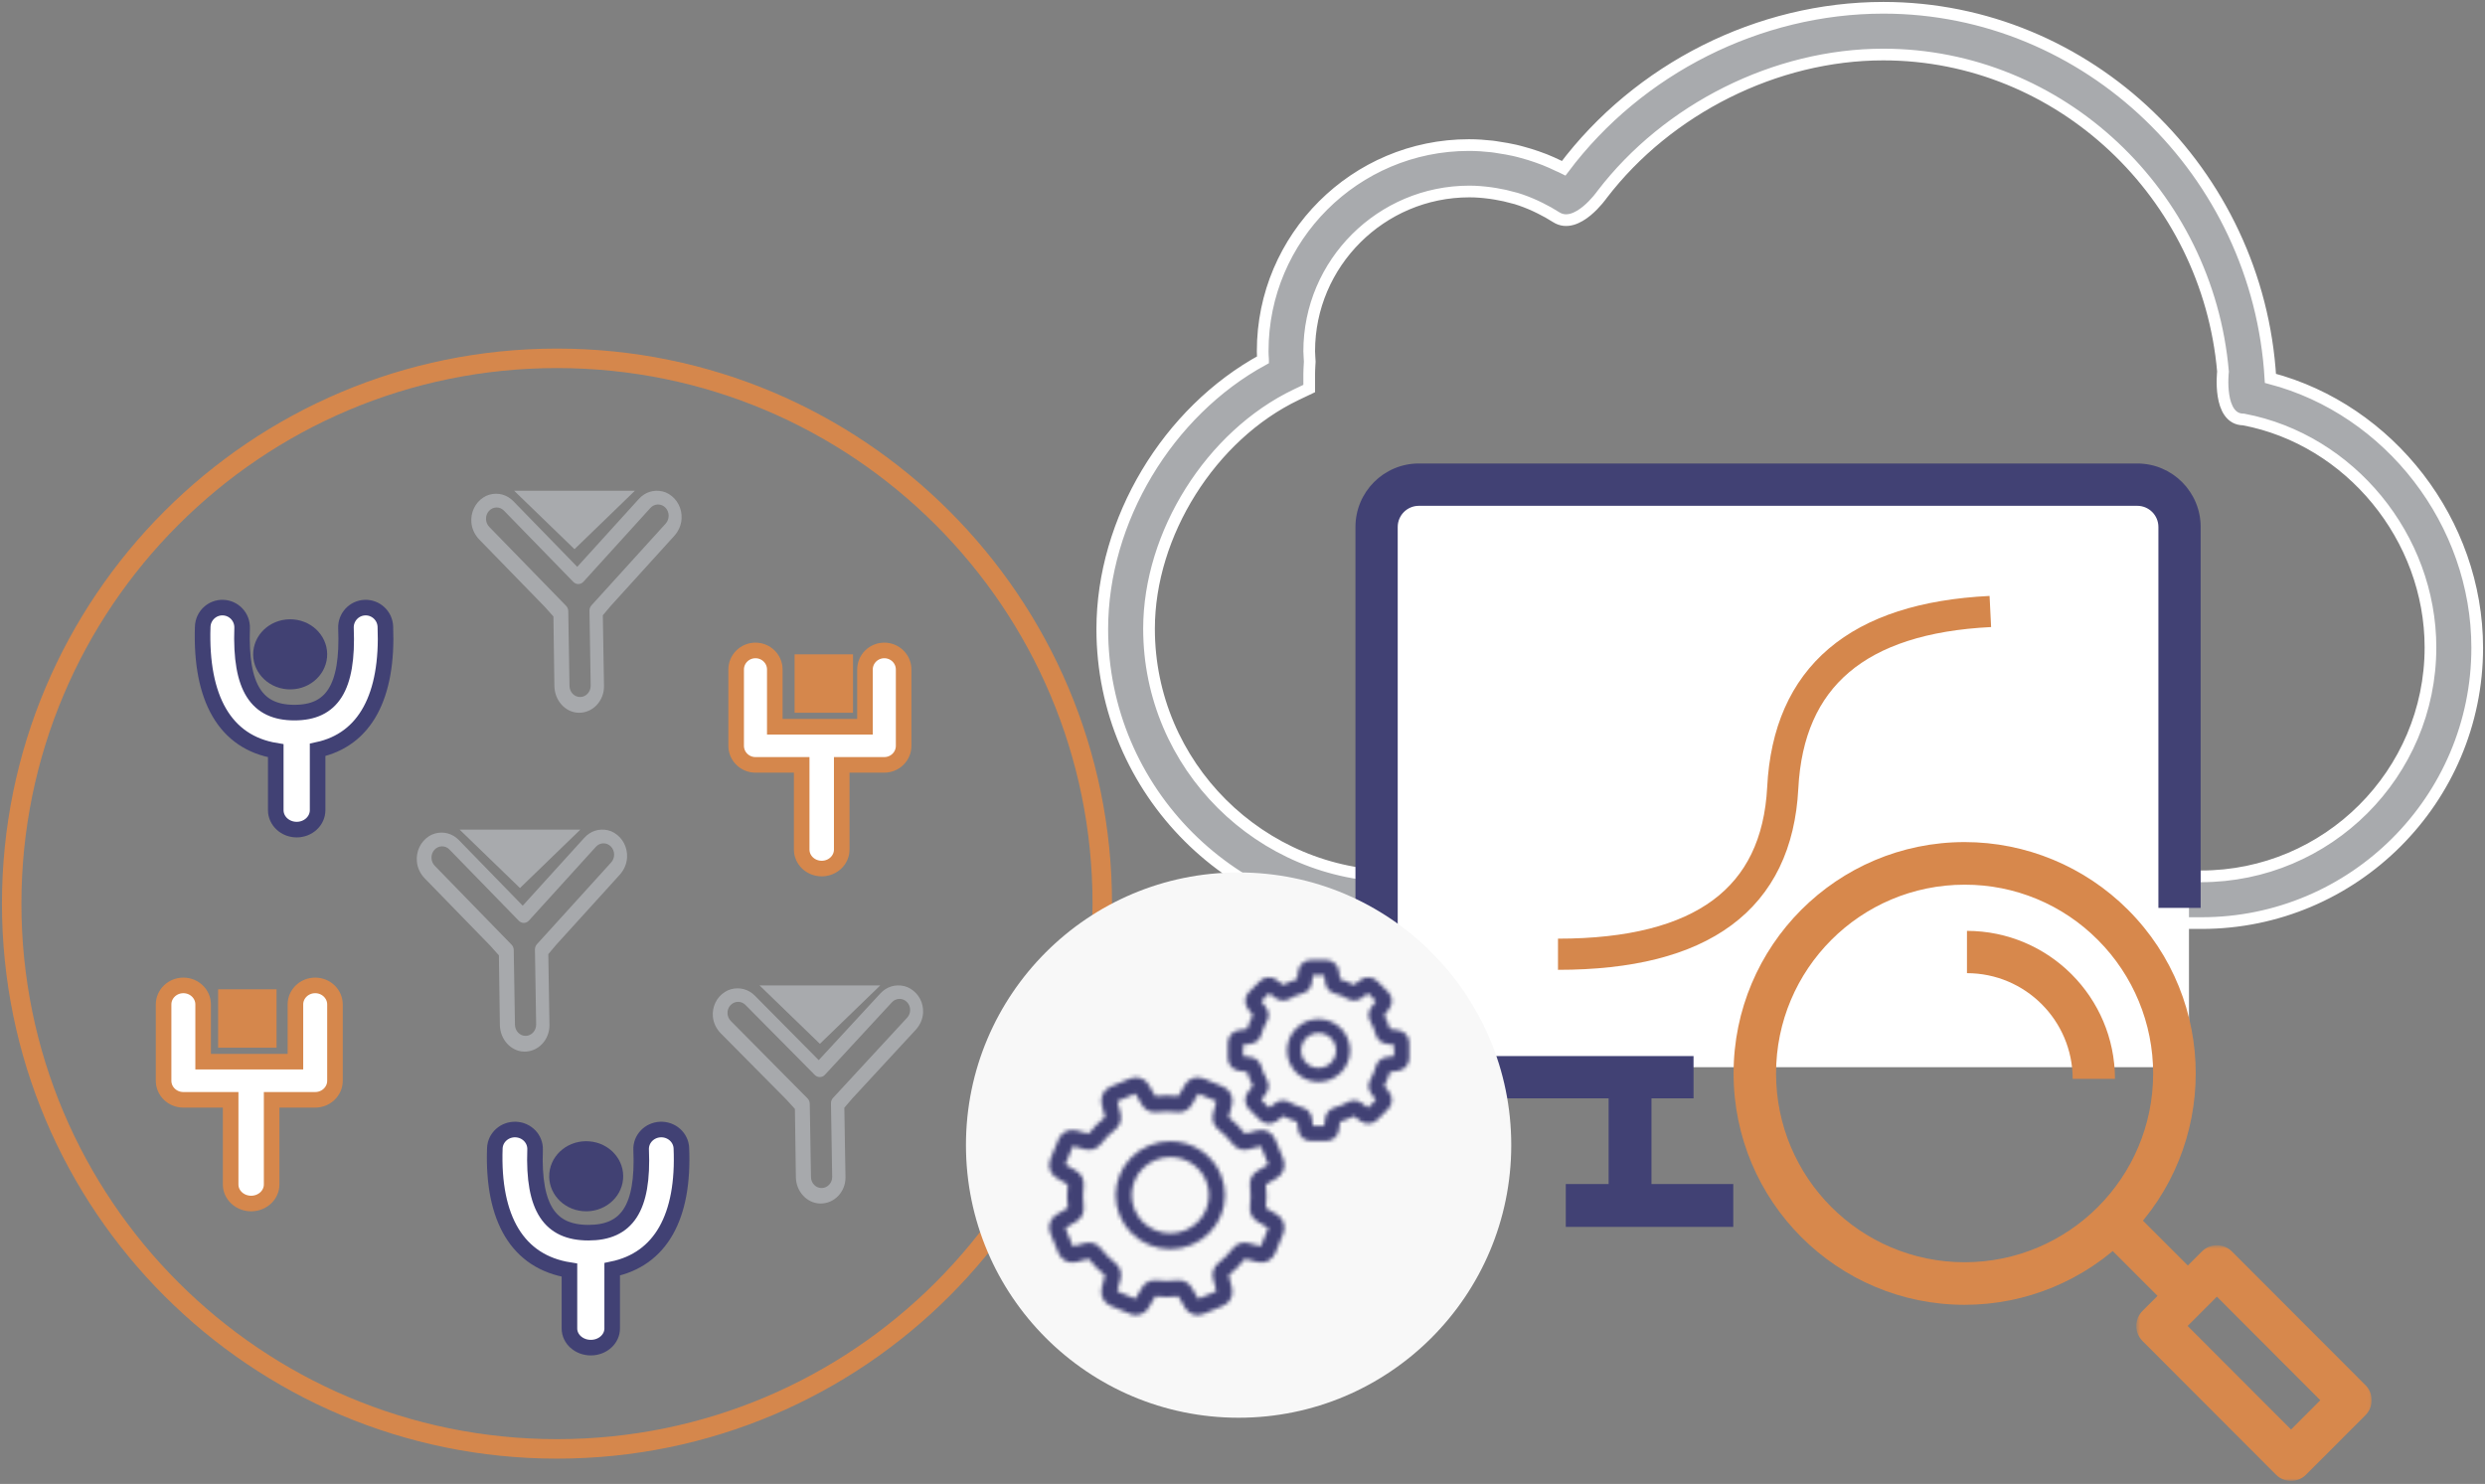 <?xml version="1.0" encoding="UTF-8"?>
<svg width="638px" height="381px" viewBox="0 0 638 381" version="1.1" xmlns="http://www.w3.org/2000/svg" xmlns:xlink="http://www.w3.org/1999/xlink">
    <rect x="0" y="0" width="638" height="381" fill="#808080" stroke="none"/>
    <!-- Generator: Sketch 60.1 (88133) - https://sketch.com -->
    <title>img</title>
    <desc>Created with Sketch.</desc>
    <defs>
        <polygon id="path-1" points="0.522 0.635 60.949 0.635 60.949 61.147 0.522 61.147"></polygon>
        <path d="M21.147,0.898 L16.089,3.017 C14.354,3.744 13.387,5.676 13.84,7.515 L13.84,7.515 C14.11,8.611 14.395,9.727 14.69,10.837 L14.69,10.837 C13.136,12.079 11.726,13.503 10.497,15.077 L10.497,15.077 C9.395,14.778 8.29,14.489 7.211,14.216 L7.211,14.216 C5.393,13.759 3.48,14.736 2.762,16.49 L2.762,16.49 L0.667,21.605 C0.485,22.05 0.392,22.515 0.38,22.976 L0.38,22.976 L0.38,23.164 C0.412,24.456 1.081,25.698 2.223,26.392 L2.223,26.392 C3.18,26.973 4.163,27.56 5.149,28.133 L5.149,28.133 C4.917,30.125 4.917,32.14 5.148,34.13 L5.148,34.13 C4.161,34.705 3.179,35.289 2.223,35.871 L2.223,35.871 C1.081,36.565 0.412,37.807 0.38,39.098 L0.38,39.098 L0.38,39.287 C0.392,39.749 0.485,40.213 0.667,40.658 L0.667,40.658 L2.762,45.773 C3.48,47.525 5.393,48.504 7.211,48.046 L7.211,48.046 C8.291,47.775 9.395,47.484 10.496,47.187 L10.496,47.187 C11.724,48.758 13.134,50.184 14.691,51.426 L14.691,51.426 C14.395,52.54 14.11,53.656 13.84,54.747 L13.84,54.747 C13.387,56.585 14.354,58.519 16.089,59.246 L16.089,59.246 L21.148,61.364 C21.617,61.562 22.109,61.655 22.595,61.655 L22.595,61.655 C23.905,61.655 25.18,60.976 25.884,59.792 L25.884,59.792 C26.455,58.832 27.034,57.837 27.606,56.835 L27.606,56.835 C29.575,57.068 31.57,57.068 33.537,56.835 L33.537,56.835 C34.103,57.826 34.682,58.821 35.259,59.792 L35.259,59.792 C35.956,60.964 37.212,61.643 38.51,61.655 L38.51,61.655 L38.575,61.655 C39.053,61.651 39.534,61.557 39.995,61.364 L39.995,61.364 L45.054,59.246 C46.788,58.519 47.755,56.585 47.302,54.749 L47.302,54.749 C47.033,53.662 46.748,52.546 46.451,51.426 L46.451,51.426 C48.006,50.186 49.415,48.76 50.645,47.187 L50.645,47.187 C51.745,47.484 52.849,47.773 53.931,48.046 L53.931,48.046 C55.748,48.506 57.662,47.526 58.381,45.773 L58.381,45.773 L60.475,40.658 C61.192,38.904 60.524,36.846 58.919,35.871 L58.919,35.871 C57.961,35.288 56.978,34.702 55.994,34.13 L55.994,34.13 C56.225,32.137 56.225,30.121 55.995,28.133 L55.995,28.133 C56.983,27.558 57.964,26.973 58.919,26.392 L58.919,26.392 C60.524,25.417 61.192,23.359 60.475,21.605 L60.475,21.605 L58.38,16.489 C57.661,14.736 55.748,13.759 53.931,14.216 L53.931,14.216 C52.85,14.49 51.745,14.778 50.645,15.076 L50.645,15.076 C49.417,13.505 48.008,12.081 46.45,10.838 L46.45,10.838 C46.745,9.725 47.032,8.608 47.302,7.515 L47.302,7.515 C47.754,5.676 46.788,3.744 45.054,3.017 L45.054,3.017 L39.995,0.898 C39.525,0.702 39.033,0.608 38.547,0.608 L38.547,0.608 C37.235,0.607 35.962,1.288 35.258,2.471 L35.258,2.471 C34.683,3.438 34.105,4.434 33.535,5.429 L33.535,5.429 C31.565,5.195 29.571,5.195 27.605,5.428 L27.605,5.428 C27.035,4.429 26.456,3.436 25.884,2.471 L25.884,2.471 C25.18,1.287 23.907,0.607 22.596,0.607 L22.596,0.607 C22.109,0.607 21.617,0.702 21.147,0.898 L21.147,0.898 Z M36.987,7.633 C37.532,6.678 38.085,5.724 38.636,4.794 L38.636,4.794 L43.287,6.741 C43.026,7.79 42.752,8.861 42.468,9.927 L42.468,9.927 C42.066,11.434 42.591,13.025 43.805,13.98 L43.805,13.98 C45.198,15.077 46.454,16.348 47.538,17.754 L47.538,17.754 C48.481,18.978 50.054,19.508 51.546,19.102 L51.546,19.102 C52.599,18.816 53.657,18.537 54.695,18.274 L54.695,18.274 L56.62,22.974 C55.702,23.531 54.761,24.091 53.813,24.642 L53.813,24.642 C52.475,25.421 51.734,26.919 51.924,28.459 L51.924,28.459 C52.142,30.228 52.142,32.024 51.922,33.797 L51.922,33.797 C51.733,35.341 52.475,36.839 53.813,37.62 L53.813,37.62 C54.756,38.168 55.698,38.728 56.62,39.286 L56.62,39.286 L54.695,43.987 C53.657,43.724 52.596,43.447 51.543,43.159 L51.543,43.159 C50.052,42.754 48.479,43.283 47.534,44.51 L47.534,44.51 C46.449,45.919 45.195,47.19 43.803,48.285 L43.803,48.285 C42.591,49.239 42.067,50.831 42.469,52.335 L42.469,52.335 C42.754,53.408 43.029,54.477 43.288,55.52 L43.288,55.52 L38.636,57.467 C38.083,56.535 37.53,55.582 36.99,54.629 L36.99,54.629 C36.22,53.28 34.736,52.529 33.212,52.72 L33.212,52.72 C31.461,52.939 29.686,52.939 27.933,52.719 L27.933,52.719 C26.405,52.526 24.923,53.278 24.153,54.629 L24.153,54.629 C23.605,55.591 23.051,56.543 22.504,57.467 L22.504,57.467 L17.855,55.52 C18.114,54.472 18.389,53.402 18.674,52.335 L18.674,52.335 C19.076,50.828 18.551,49.237 17.337,48.281 L17.337,48.281 C15.944,47.185 14.687,45.915 13.604,44.509 L13.604,44.509 C12.66,43.283 11.087,42.754 9.597,43.159 L9.597,43.159 C8.542,43.447 7.485,43.725 6.447,43.987 L6.447,43.987 L4.521,39.286 C5.439,38.729 6.384,38.17 7.327,37.62 L7.327,37.62 C8.665,36.841 9.407,35.343 9.218,33.803 L9.218,33.803 C9,32.032 9,30.236 9.219,28.465 L9.219,28.465 C9.407,26.924 8.667,25.421 7.328,24.642 L7.328,24.642 C6.384,24.094 5.441,23.534 4.52,22.976 L4.52,22.976 L6.447,18.274 C7.482,18.537 8.541,18.816 9.598,19.103 L9.598,19.103 C11.089,19.508 12.663,18.978 13.608,17.752 L13.608,17.752 C14.692,16.343 15.948,15.073 17.339,13.978 L17.339,13.978 C18.551,13.023 19.075,11.433 18.673,9.926 L18.673,9.926 C18.389,8.864 18.114,7.792 17.853,6.741 L17.853,6.741 L22.504,4.794 C23.053,5.72 23.607,6.673 24.153,7.632 L24.153,7.632 C24.922,8.984 26.407,9.736 27.929,9.543 L27.929,9.543 C29.68,9.322 31.455,9.322 33.207,9.543 L33.207,9.543 C33.367,9.563 33.526,9.574 33.683,9.574 L33.683,9.574 C35.035,9.574 36.298,8.845 36.987,7.633 L36.987,7.633 Z" id="path-3"></path>
        <path d="M9.097,1.066 C1.946,3.987 -1.461,12.105 1.5,19.159 L1.5,19.159 C2.936,22.578 5.634,25.239 9.099,26.654 L9.099,26.654 C10.83,27.361 12.65,27.715 14.47,27.715 L14.47,27.715 C16.289,27.715 18.112,27.361 19.841,26.654 L19.841,26.654 C26.993,23.732 30.4,15.615 27.439,8.56 L27.439,8.56 C25.204,3.233 19.963,0.011 14.453,0.011 L14.453,0.011 C12.664,0.011 10.849,0.349 9.097,1.066 L9.097,1.066 Z M10.673,22.899 C8.227,21.899 6.321,20.019 5.306,17.605 L5.306,17.605 C3.213,12.62 5.621,6.883 10.674,4.819 L10.674,4.819 C11.911,4.313 13.195,4.075 14.458,4.075 L14.458,4.075 C18.351,4.075 22.053,6.351 23.634,10.115 L23.634,10.115 C25.727,15.101 23.318,20.835 18.265,22.899 L18.265,22.899 C17.042,23.399 15.756,23.649 14.471,23.649 L14.471,23.649 C13.185,23.649 11.899,23.399 10.673,22.899 L10.673,22.899 Z" id="path-5"></path>
        <path d="M21.525,0.486 C19.929,0.486 18.548,1.673 18.311,3.246 L18.311,3.246 C18.206,3.952 18.102,4.676 18.006,5.408 L18.006,5.408 C16.778,5.776 15.589,6.268 14.459,6.874 L14.459,6.874 C13.875,6.429 13.288,5.988 12.709,5.561 L12.709,5.561 C11.427,4.615 9.611,4.752 8.483,5.878 L8.483,5.878 L5.655,8.701 C4.525,9.828 4.388,11.641 5.335,12.92 L5.335,12.92 C5.763,13.496 6.203,14.082 6.651,14.666 L6.651,14.666 C6.044,15.793 5.551,16.98 5.183,18.204 L5.183,18.204 C4.45,18.303 3.723,18.406 3.015,18.511 L3.015,18.511 C1.44,18.746 0.252,20.125 0.252,21.718 L0.252,21.718 L0.252,25.71 C0.252,27.305 1.44,28.683 3.015,28.917 L3.015,28.917 C3.723,29.023 4.45,29.126 5.183,29.223 L5.183,29.223 C5.551,30.448 6.044,31.634 6.651,32.762 L6.651,32.762 C6.204,33.348 5.763,33.933 5.335,34.51 L5.335,34.51 C4.388,35.788 4.525,37.602 5.654,38.727 L5.654,38.727 L8.482,41.551 C9.611,42.677 11.427,42.814 12.709,41.869 L12.709,41.869 C13.288,41.441 13.875,41.001 14.459,40.554 L14.459,40.554 C15.589,41.162 16.778,41.653 18.006,42.021 L18.006,42.021 C18.102,42.753 18.206,43.478 18.311,44.184 L18.311,44.184 C18.548,45.756 19.929,46.942 21.525,46.942 L21.525,46.942 L25.526,46.942 C27.123,46.942 28.503,45.756 28.74,44.184 L28.74,44.184 C28.845,43.478 28.949,42.753 29.046,42.021 L29.046,42.021 C30.273,41.653 31.462,41.162 32.592,40.554 L32.592,40.554 C33.176,41.001 33.763,41.441 34.341,41.869 L34.341,41.869 C35.623,42.814 37.44,42.677 38.568,41.551 L38.568,41.551 L41.397,38.729 C42.527,37.602 42.663,35.788 41.716,34.51 L41.716,34.51 C41.287,33.933 40.847,33.347 40.4,32.763 L40.4,32.763 C41.008,31.636 41.5,30.448 41.87,29.223 L41.87,29.223 C42.599,29.126 43.328,29.023 44.036,28.917 L44.036,28.917 C45.612,28.683 46.799,27.305 46.799,25.71 L46.799,25.71 L46.799,21.72 C46.799,20.125 45.612,18.746 44.036,18.511 L44.036,18.511 C43.328,18.406 42.601,18.303 41.87,18.204 L41.87,18.204 C41.5,16.98 41.008,15.793 40.4,14.666 L40.4,14.666 C40.848,14.082 41.287,13.496 41.716,12.92 L41.716,12.92 C42.663,11.641 42.527,9.828 41.398,8.701 L41.398,8.701 L38.568,5.88 C37.44,4.752 35.623,4.615 34.342,5.561 L34.342,5.561 C33.763,5.989 33.176,6.429 32.592,6.874 L32.592,6.874 C31.462,6.268 30.273,5.776 29.046,5.408 L29.046,5.408 C28.949,4.676 28.845,3.952 28.74,3.246 L28.74,3.246 C28.503,1.673 27.123,0.486 25.526,0.486 L25.526,0.486 L21.525,0.486 Z M16.002,10.466 C17.091,9.848 18.255,9.368 19.46,9.035 L19.46,9.035 C20.72,8.689 21.645,7.626 21.813,6.328 L21.813,6.328 C21.899,5.671 21.989,5.016 22.083,4.374 L22.083,4.374 L24.968,4.374 C25.062,5.016 25.152,5.671 25.238,6.327 L25.238,6.327 C25.408,7.626 26.331,8.689 27.59,9.035 L27.59,9.035 C28.795,9.368 29.96,9.848 31.048,10.466 L31.048,10.466 C32.186,11.109 33.592,11.009 34.634,10.212 L34.634,10.212 C35.157,9.81 35.684,9.411 36.208,9.021 L36.208,9.021 L38.249,11.058 C37.858,11.579 37.46,12.106 37.055,12.63 L37.055,12.63 C36.255,13.668 36.155,15.072 36.802,16.207 L36.802,16.207 C37.421,17.293 37.901,18.456 38.235,19.659 L38.235,19.659 C38.58,20.914 39.647,21.836 40.948,22.006 L40.948,22.006 C41.606,22.092 42.262,22.182 42.904,22.275 L42.904,22.275 L42.904,25.155 C42.262,25.248 41.606,25.338 40.948,25.424 L40.948,25.424 C39.647,25.594 38.58,26.515 38.235,27.772 L38.235,27.772 C37.901,28.976 37.421,30.136 36.802,31.224 L36.802,31.224 C36.155,32.358 36.255,33.761 37.055,34.801 L37.055,34.801 C37.46,35.324 37.858,35.852 38.249,36.373 L38.249,36.373 L36.208,38.408 C35.685,38.018 35.157,37.62 34.634,37.219 L34.634,37.219 C33.592,36.419 32.186,36.32 31.048,36.964 L31.048,36.964 C29.96,37.582 28.795,38.062 27.592,38.394 L27.592,38.394 C26.331,38.74 25.408,39.805 25.238,41.102 L25.238,41.102 C25.152,41.759 25.062,42.413 24.968,43.055 L24.968,43.055 L22.083,43.055 C21.989,42.413 21.899,41.759 21.813,41.102 L21.813,41.102 C21.645,39.805 20.72,38.741 19.46,38.394 L19.46,38.394 C18.255,38.063 17.091,37.582 16.002,36.964 L16.002,36.964 C14.865,36.32 13.457,36.419 12.417,37.219 L12.417,37.219 C11.893,37.62 11.367,38.018 10.842,38.408 L10.842,38.408 L8.802,36.373 C9.191,35.85 9.591,35.324 9.996,34.799 L9.996,34.799 C10.797,33.761 10.896,32.356 10.248,31.224 L10.248,31.224 C9.63,30.136 9.149,28.974 8.816,27.772 L8.816,27.772 C8.469,26.515 7.403,25.593 6.102,25.424 L6.102,25.424 C5.444,25.338 4.788,25.248 4.145,25.155 L4.145,25.155 L4.145,22.274 C4.788,22.182 5.444,22.091 6.102,22.006 L6.102,22.006 C7.403,21.836 8.469,20.914 8.816,19.658 L8.816,19.658 C9.149,18.456 9.63,17.293 10.248,16.206 L10.248,16.206 C10.896,15.072 10.797,13.668 9.996,12.629 L9.996,12.629 C9.591,12.106 9.191,11.577 8.802,11.058 L8.802,11.058 L10.842,9.021 C11.367,9.411 11.893,9.81 12.417,10.211 L12.417,10.211 C13.001,10.66 13.7,10.889 14.403,10.889 L14.403,10.889 C14.951,10.889 15.503,10.749 16.002,10.466 L16.002,10.466 Z" id="path-7"></path>
        <path d="M0.44,8.71 C0.44,13.158 4.068,16.778 8.525,16.778 L8.525,16.778 C12.983,16.778 16.609,13.158 16.609,8.71 L16.609,8.71 C16.609,4.26 12.983,0.64 8.525,0.64 L8.525,0.64 C4.068,0.64 0.44,4.26 0.44,8.71 L0.44,8.71 Z M4.034,8.709 C4.034,6.239 6.049,4.227 8.525,4.227 L8.525,4.227 C11.001,4.227 13.015,6.239 13.015,8.709 L13.015,8.709 C13.015,11.18 11.001,13.191 8.525,13.191 L8.525,13.191 C6.049,13.191 4.034,11.18 4.034,8.709 L4.034,8.709 Z" id="path-9"></path>
    </defs>
    <g id="Page-1" stroke="none" stroke-width="1" fill="none" fill-rule="evenodd">
        <g id="QOGNIT_products_v9" transform="translate(-253, -2645)">
            <g id="hide-items" transform="translate(0, 1637)">
                <g id="Plexscope-hide" transform="translate(256, 1010)">
                    <g id="img">
                        <path d="M579.908,95.139 C576.795,42.266 533.148,0 480.534,0 C448.586,0 417.653,15.645 398.486,41.173 C398.044,40.943 397.577,40.785 397.132,40.573 C395.968,40.011 394.783,39.473 393.577,38.993 C392.909,38.727 392.237,38.487 391.558,38.254 C390.367,37.834 389.152,37.464 387.918,37.131 C387.242,36.948 386.571,36.758 385.889,36.608 C384.563,36.307 383.209,36.077 381.845,35.872 C381.253,35.782 380.671,35.668 380.071,35.603 C378.117,35.385 376.139,35.248 374.131,35.248 C344.935,35.248 321.184,58.968 321.184,88.125 C321.184,88.87 321.231,89.606 321.277,90.341 L321.277,90.363 C296.809,103.687 280,131.595 280,159.529 C280,201.143 313.898,235 355.57,235 L499.76,235 C500.374,235 500.977,234.964 501.591,234.917 L501.953,234.871 L502.744,234.917 C503.343,234.964 503.943,235 504.56,235 L562.235,235 C601.253,235 633,203.298 633,164.335 C633,132.087 610.485,103.164 579.908,95.139 Z M562.085,223 L504.493,223 C504.145,223 503.811,222.972 503.471,222.947 L501.879,222.882 L500.717,222.947 C500.38,222.972 500.04,223 499.699,223 L355.713,223 C320.583,223 292,194.485 292,159.43 C292,135.083 307.892,109.809 329.795,99.338 L333.126,97.75 L333.126,94.054 C333.126,93.31 333.172,92.555 333.212,91.793 L333.266,90.856 L333.194,89.625 C333.158,89.149 333.126,88.673 333.126,88.194 C333.126,65.575 351.578,47.165 374.248,47.165 C376.066,47.165 377.855,47.323 379.638,47.559 C380.097,47.616 380.552,47.694 381.008,47.77 C382.575,48.028 384.12,48.368 385.641,48.807 C385.848,48.865 386.06,48.908 386.264,48.965 C387.938,49.477 389.571,50.12 391.17,50.847 C391.585,51.036 391.991,51.24 392.403,51.44 C393.812,52.138 395.191,52.901 396.527,53.758 C401.87,57.185 408.325,47.923 408.325,47.923 C425.167,25.944 452.903,12 480.5,12 C526.001,12 563.788,47.955 567.733,93.4 C567.733,93.4 566.304,105.702 573.026,105.702 C600.378,110.889 621,136.027 621,164.224 C621,196.631 594.569,223 562.085,223 Z" id="Fill-1" stroke="#FFFFFF" stroke-width="3" fill="#A8AAAD"></path>
                        <g id="monitor" transform="translate(345, 117)">
                            <rect id="Rectangle" fill="#FFFFFF" x="4" y="7" width="210" height="148"></rect>
                            <path d="M200.724,0 L16.275,0 C7.287,0 0,7.298 0,16.301 L0,146.699 C0,155.701 7.287,163 16.275,163 L86.8,163 L86.8,152.133 L16.275,152.133 C13.279,152.133 10.85,149.7 10.85,146.699 L10.85,16.301 C10.85,13.299 13.279,10.867 16.275,10.867 L200.724,10.867 C203.72,10.867 206.15,13.299 206.15,16.301 L206.15,114.1 L217,114.1 L217,16.301 C217,7.298 209.713,0 200.724,0" id="Fill-1" fill="#414174"></path>
                            <path d="M52,126 C89,126 108.235,111.753 109.705,83.258 C111.176,54.763 128.941,39.677 163,38" id="Path-2" stroke="#D5874C" stroke-width="8"></path>
                            <polygon id="Fill-3" fill="#414174" points="65 191 76 191 76 158 65 158"></polygon>
                            <polygon id="Fill-16" fill="#414174" points="54 196 97 196 97 185 54 185"></polygon>
                        </g>
                        <g id="glass" transform="translate(442, 214)">
                            <g id="Group-11">
                                <path d="M59.376,108.078 C32.643,108.069 10.979,86.36 10.987,59.593 C10.998,32.825 32.677,11.131 59.411,11.142 C72.259,11.107 84.588,16.227 93.642,25.358 C102.711,34.448 107.805,46.776 107.8,59.627 C107.792,86.394 86.11,108.086 59.376,108.078 M101.364,17.605 C90.235,6.463 75.142,0.202 59.406,0.202 C26.641,0.202 0.08,26.8 0.08,59.606 C0.083,92.412 26.646,119.007 59.411,119.007 C75.142,119.007 90.229,112.75 101.356,101.612 C124.525,78.416 124.527,40.803 101.364,17.605" id="Fill-6" fill="#D7884C"></path>
                                <g id="Group-10" transform="translate(102.95, 103.081)">
                                    <mask id="mask-2" fill="white">
                                        <use xlink:href="#path-1"></use>
                                    </mask>
                                    <g id="Clip-9"></g>
                                    <path d="M40.255,47.948 L13.701,21.356 L21.215,13.834 L47.768,40.425 L40.255,47.948 Z M59.35,36.543 L25.076,2.237 C24.052,1.212 22.663,0.635 21.215,0.635 C19.767,0.635 18.378,1.212 17.354,2.237 L2.119,17.491 C-0.01,19.623 -0.01,23.086 2.119,25.222 L36.396,59.544 C37.42,60.57 38.807,61.147 40.255,61.147 C41.705,61.14 43.094,60.558 44.115,59.528 L59.35,44.274 C61.482,42.139 61.482,38.679 59.35,36.543 L59.35,36.543 Z" id="Fill-8" fill="#D7884C" mask="url(#mask-2)"></path>
                                </g>
                            </g>
                            <polygon id="Fill-12" fill="#D7884C" points="94 101.79 101.79 94 121 113.21 113.21 121"></polygon>
                            <path d="M60,23 L60,33.857 C74.984,33.875 87.125,46.015 87.143,61 L98,61 C97.976,40.022 80.977,23.024 60,23" id="Fill-14" fill="#D7884C"></path>
                        </g>
                        <path d="M280,230 C280,307.32 217.32,370 140,370 C62.68,370 0,307.32 0,230 C0,152.68 62.68,90 140,90 C217.32,90 280,152.68 280,230 Z" id="Stroke-36" stroke="#D5874C" stroke-width="5"></path>
                        <g id="Group-30" transform="translate(186, 165)">
                            <path d="M38.038,0 C40.779,0 43,2.192 43,4.896 L43,4.896 L43,24.481 C43,27.185 40.779,29.377 38.038,29.377 L38.038,29.377 L27.108,29.377 L27.109,51.118 C27.109,53.743 24.926,55.885 22.19,55.995 L21.967,56 C19.128,56 16.826,53.814 16.826,51.118 L16.826,51.118 L16.826,29.377 L4.962,29.377 C2.293,29.377 0.117,27.299 0.005,24.693 L0,24.481 L0,4.896 C0,2.192 2.221,0 4.962,0 C7.702,0 9.923,2.192 9.923,4.896 L9.923,4.896 L9.923,19.585 L33.077,19.585 L33.077,4.896 C33.077,2.192 35.298,0 38.038,0 Z" id="Combined-Shape" stroke="#D5874C" stroke-width="4" fill="#FFFFFF" fill-rule="nonzero"></path>
                            <rect id="Rectangle" fill="#D5874C" x="15" y="1" width="15" height="15"></rect>
                        </g>
                        <g id="Group-30-Copy" transform="translate(39, 251)">
                            <path d="M38.923,0 C41.727,0 44,2.192 44,4.896 L44,4.896 L44,24.481 C44,27.185 41.727,29.377 38.923,29.377 L38.923,29.377 L27.739,29.377 L27.739,51.118 C27.739,53.745 25.503,55.888 22.701,55.996 L22.478,56 C19.573,56 17.217,53.814 17.217,51.118 L17.217,51.118 L17.217,29.377 L5.077,29.377 C2.347,29.377 0.12,27.299 0.005,24.693 L0,24.481 L0,4.896 C0,2.192 2.273,0 5.077,0 C7.881,0 10.154,2.192 10.154,4.896 L10.154,4.896 L10.154,19.585 L33.846,19.585 L33.846,4.896 C33.846,2.192 36.119,0 38.923,0 Z" id="Combined-Shape" stroke="#D5874C" stroke-width="4" fill="#FFFFFF" fill-rule="nonzero"></path>
                            <rect id="Rectangle" fill="#D5874C" x="14" y="1" width="15" height="15"></rect>
                        </g>
                        <g id="Group-27" transform="translate(49, 154)">
                            <path d="M21.676,20.966 C16.45,20.534 12.581,16.171 13.036,11.22 C13.492,6.267 18.098,2.603 23.324,3.035 C28.551,3.466 32.42,7.829 31.963,12.782 C31.509,17.732 26.902,21.396 21.676,20.966" id="Fill-66" fill="#414173"></path>
                            <path d="M41.671,0.004 C44.464,-0.112 46.823,2.066 46.938,4.868 C47.677,22.729 41.777,33.902 29.542,36.521 L29.543,52.004 C29.543,54.763 27.138,57 24.171,57 C21.205,57 18.8,54.763 18.8,52.004 L18.8,52.004 L18.799,36.744 C5.77,34.603 -0.594,23.316 0.044,4.902 C0.14,2.099 2.484,-0.094 5.278,0.003 C8.072,0.1 10.258,2.452 10.161,5.255 C9.628,20.658 13.947,26.959 23.582,26.959 C33.2,26.959 37.46,20.683 36.824,5.289 C36.708,2.487 38.878,0.121 41.671,0.004 Z" id="Combined-Shape" stroke="#414174" stroke-width="4" fill="#FFFFFF" fill-rule="nonzero"></path>
                        </g>
                        <g id="Group-27-Copy" transform="translate(124, 288)">
                            <path d="M22.676,20.966 C17.45,20.534 13.581,16.171 14.036,11.22 C14.492,6.267 19.098,2.603 24.324,3.035 C29.551,3.466 33.42,7.829 32.963,12.782 C32.509,17.732 27.902,21.396 22.676,20.966" id="Fill-66" fill="#414173"></path>
                            <path d="M42.558,0.004 C45.41,-0.11 47.819,2.03 47.937,4.783 C48.691,22.33 42.666,33.306 30.172,35.88 L30.171,51.092 C30.171,53.803 27.715,56 24.686,56 C21.656,56 19.2,53.803 19.2,51.092 L19.2,51.092 L19.2,36.099 C5.893,33.996 -0.606,22.908 0.044,4.816 C0.143,2.062 2.537,-0.093 5.39,0.003 C8.243,0.099 10.476,2.409 10.377,5.163 C9.833,20.296 14.244,26.486 24.084,26.486 C33.906,26.486 38.257,20.32 37.607,5.196 C37.489,2.443 39.705,0.119 42.558,0.004 Z" id="Combined-Shape" stroke="#414174" stroke-width="4" fill="#FFFFFF" fill-rule="nonzero"></path>
                        </g>
                        <g id="Group-2" transform="translate(118, 124)">
                            <path d="M49.841,4.337 C50.364,4.872 50.66,5.596 50.672,6.369 C50.684,7.141 50.413,7.874 49.908,8.43 L30.855,29.423 C30.517,29.794 30.333,30.295 30.34,30.814 L30.654,50.012 C30.681,51.608 29.482,52.928 27.98,52.956 C26.481,52.985 25.239,51.709 25.213,50.113 L24.897,30.916 C24.89,30.398 24.689,29.903 24.336,29.543 L4.608,9.272 C4.086,8.735 3.792,8.012 3.778,7.242 C3.765,6.466 4.036,5.734 4.541,5.179 C5.047,4.624 5.724,4.311 6.452,4.294 C7.178,4.281 7.865,4.57 8.389,5.107 L26.197,23.404 C26.928,24.155 28.09,24.133 28.794,23.357 L45.992,4.409 C46.498,3.852 47.176,3.539 47.902,3.524 C48.63,3.511 49.319,3.8 49.841,4.337 M43.052,2.068 L27.202,19.534 L10.79,2.668 C9.188,1.023 6.925,0.376 4.663,1.005 C4.106,1.158 3.572,1.403 3.082,1.727 C0.935,3.15 -0.194,5.599 0.027,8.179 C0.171,9.838 0.928,11.37 2.053,12.527 L18.928,29.868 L21.085,32.283 L21.335,50.148 C21.395,53.79 24.073,56.88 27.496,56.996 C31.154,57.12 34.134,53.955 34.069,50.108 L33.771,31.973 L35.809,29.555 L52.106,11.596 C53.194,10.399 53.9,8.841 53.99,7.177 C54.126,4.591 52.922,2.184 50.728,0.843 C50.231,0.536 49.687,0.313 49.127,0.179 C46.845,-0.369 44.6,0.362 43.052,2.068" id="Fill-54" fill="#A7A9AC"></path>
                            <polygon id="Triangle" fill="#A8AAAD" transform="translate(26.5, 7.5) scale(1, -1) translate(-26.5, -7.5) " points="26.5 0 42 15 11 15"></polygon>
                        </g>
                        <g id="Group-2-Copy-2" transform="translate(104, 211)">
                            <path d="M49.841,4.337 C50.364,4.872 50.66,5.596 50.672,6.369 C50.684,7.141 50.413,7.874 49.908,8.43 L30.855,29.423 C30.517,29.794 30.333,30.295 30.34,30.814 L30.654,50.012 C30.681,51.608 29.482,52.928 27.98,52.956 C26.481,52.985 25.239,51.709 25.213,50.113 L24.897,30.916 C24.89,30.398 24.689,29.903 24.336,29.543 L4.608,9.272 C4.086,8.735 3.792,8.012 3.778,7.242 C3.765,6.466 4.036,5.734 4.541,5.179 C5.047,4.624 5.724,4.311 6.452,4.294 C7.178,4.281 7.865,4.57 8.389,5.107 L26.197,23.404 C26.928,24.155 28.09,24.133 28.794,23.357 L45.992,4.409 C46.498,3.852 47.176,3.539 47.902,3.524 C48.63,3.511 49.319,3.8 49.841,4.337 M43.052,2.068 L27.202,19.534 L10.79,2.668 C9.188,1.023 6.925,0.376 4.663,1.005 C4.106,1.158 3.572,1.403 3.082,1.727 C0.935,3.15 -0.194,5.599 0.027,8.179 C0.171,9.838 0.928,11.37 2.053,12.527 L18.928,29.868 L21.085,32.283 L21.335,50.148 C21.395,53.79 24.073,56.88 27.496,56.996 C31.154,57.12 34.134,53.955 34.069,50.108 L33.771,31.973 L35.809,29.555 L52.106,11.596 C53.194,10.399 53.9,8.841 53.99,7.177 C54.126,4.591 52.922,2.184 50.728,0.843 C50.231,0.536 49.687,0.313 49.127,0.179 C46.845,-0.369 44.6,0.362 43.052,2.068" id="Fill-54" fill="#A7A9AC"></path>
                            <polygon id="Triangle" fill="#A8AAAD" transform="translate(26.5, 7.5) scale(1, -1) translate(-26.5, -7.5) " points="26.5 0 42 15 11 15"></polygon>
                        </g>
                        <g id="Group-2-Copy-3" transform="translate(180, 251)">
                            <path d="M49.841,4.261 C50.364,4.786 50.66,5.498 50.672,6.257 C50.684,7.016 50.413,7.736 49.908,8.282 L30.855,28.907 C30.517,29.272 30.333,29.764 30.34,30.273 L30.654,49.134 C30.681,50.703 29.482,52 27.98,52.027 C26.481,52.055 25.239,50.802 25.213,49.234 L24.897,30.374 C24.89,29.865 24.689,29.378 24.336,29.024 L4.608,9.109 C4.086,8.582 3.792,7.872 3.778,7.115 C3.765,6.352 4.036,5.634 4.541,5.088 C5.047,4.543 5.724,4.235 6.452,4.219 C7.178,4.206 7.865,4.49 8.389,5.017 L26.197,22.994 C26.928,23.731 28.09,23.71 28.794,22.948 L45.992,4.331 C46.498,3.784 47.176,3.476 47.902,3.462 C48.63,3.45 49.319,3.733 49.841,4.261 M43.052,2.032 L27.202,19.191 L10.79,2.621 C9.188,1.005 6.925,0.37 4.663,0.987 C4.106,1.138 3.572,1.378 3.082,1.697 C0.935,3.094 -0.194,5.501 0.027,8.035 C0.171,9.665 0.928,11.17 2.053,12.307 L18.928,29.344 L21.085,31.717 L21.335,49.269 C21.395,52.846 24.073,55.882 27.496,55.997 C31.154,56.118 34.134,53.008 34.069,49.229 L33.771,31.412 L35.809,29.036 L52.106,11.393 C53.194,10.217 53.9,8.686 53.99,7.051 C54.126,4.51 52.922,2.146 50.728,0.829 C50.231,0.527 49.687,0.307 49.127,0.176 C46.845,-0.362 44.6,0.356 43.052,2.032" id="Fill-54" fill="#A7A9AC"></path>
                            <polygon id="Triangle" fill="#A8AAAD" transform="translate(27.5, 7.5) scale(1, -1) translate(-27.5, -7.5) " points="27.5 0 43 15 12 15"></polygon>
                        </g>
                        <circle id="Oval" fill="#F8F8F8" cx="315" cy="292" r="70"></circle>
                        <g id="gear" transform="translate(266, 244)">
                            <g id="Group-12" transform="translate(0, 30)">
                                <mask id="mask-4" fill="white">
                                    <use xlink:href="#path-3"></use>
                                </mask>
                                <g id="Clip-11"></g>
                                <polygon id="Fill-10" fill="#414174" mask="url(#mask-4)" points="-5.261 67.326 66.403 67.326 66.403 -5.063 -5.261 -5.063"></polygon>
                            </g>
                            <g id="Group-15" transform="translate(17, 47)">
                                <mask id="mask-6" fill="white">
                                    <use xlink:href="#path-5"></use>
                                </mask>
                                <g id="Clip-14"></g>
                                <polygon id="Fill-13" fill="#414174" mask="url(#mask-6)" points="-5.244 33.324 34.182 33.324 34.182 -5.599 -5.244 -5.599"></polygon>
                            </g>
                            <g id="Group-18" transform="translate(46, 0)">
                                <mask id="mask-8" fill="white">
                                    <use xlink:href="#path-7"></use>
                                </mask>
                                <g id="Clip-17"></g>
                                <polygon id="Fill-16" fill="#414174" mask="url(#mask-8)" points="-5.398 52.592 52.449 52.592 52.449 -5.163 -5.398 -5.163"></polygon>
                            </g>
                            <g id="Group-21" transform="translate(61, 15)">
                                <mask id="mask-10" fill="white">
                                    <use xlink:href="#path-9"></use>
                                </mask>
                                <g id="Clip-20"></g>
                                <polygon id="Fill-19" fill="#414174" mask="url(#mask-10)" points="-5.061 22.279 22.112 22.279 22.112 -4.862 -5.061 -4.862"></polygon>
                            </g>
                        </g>
                    </g>
                </g>
            </g>
        </g>
    </g>
</svg>